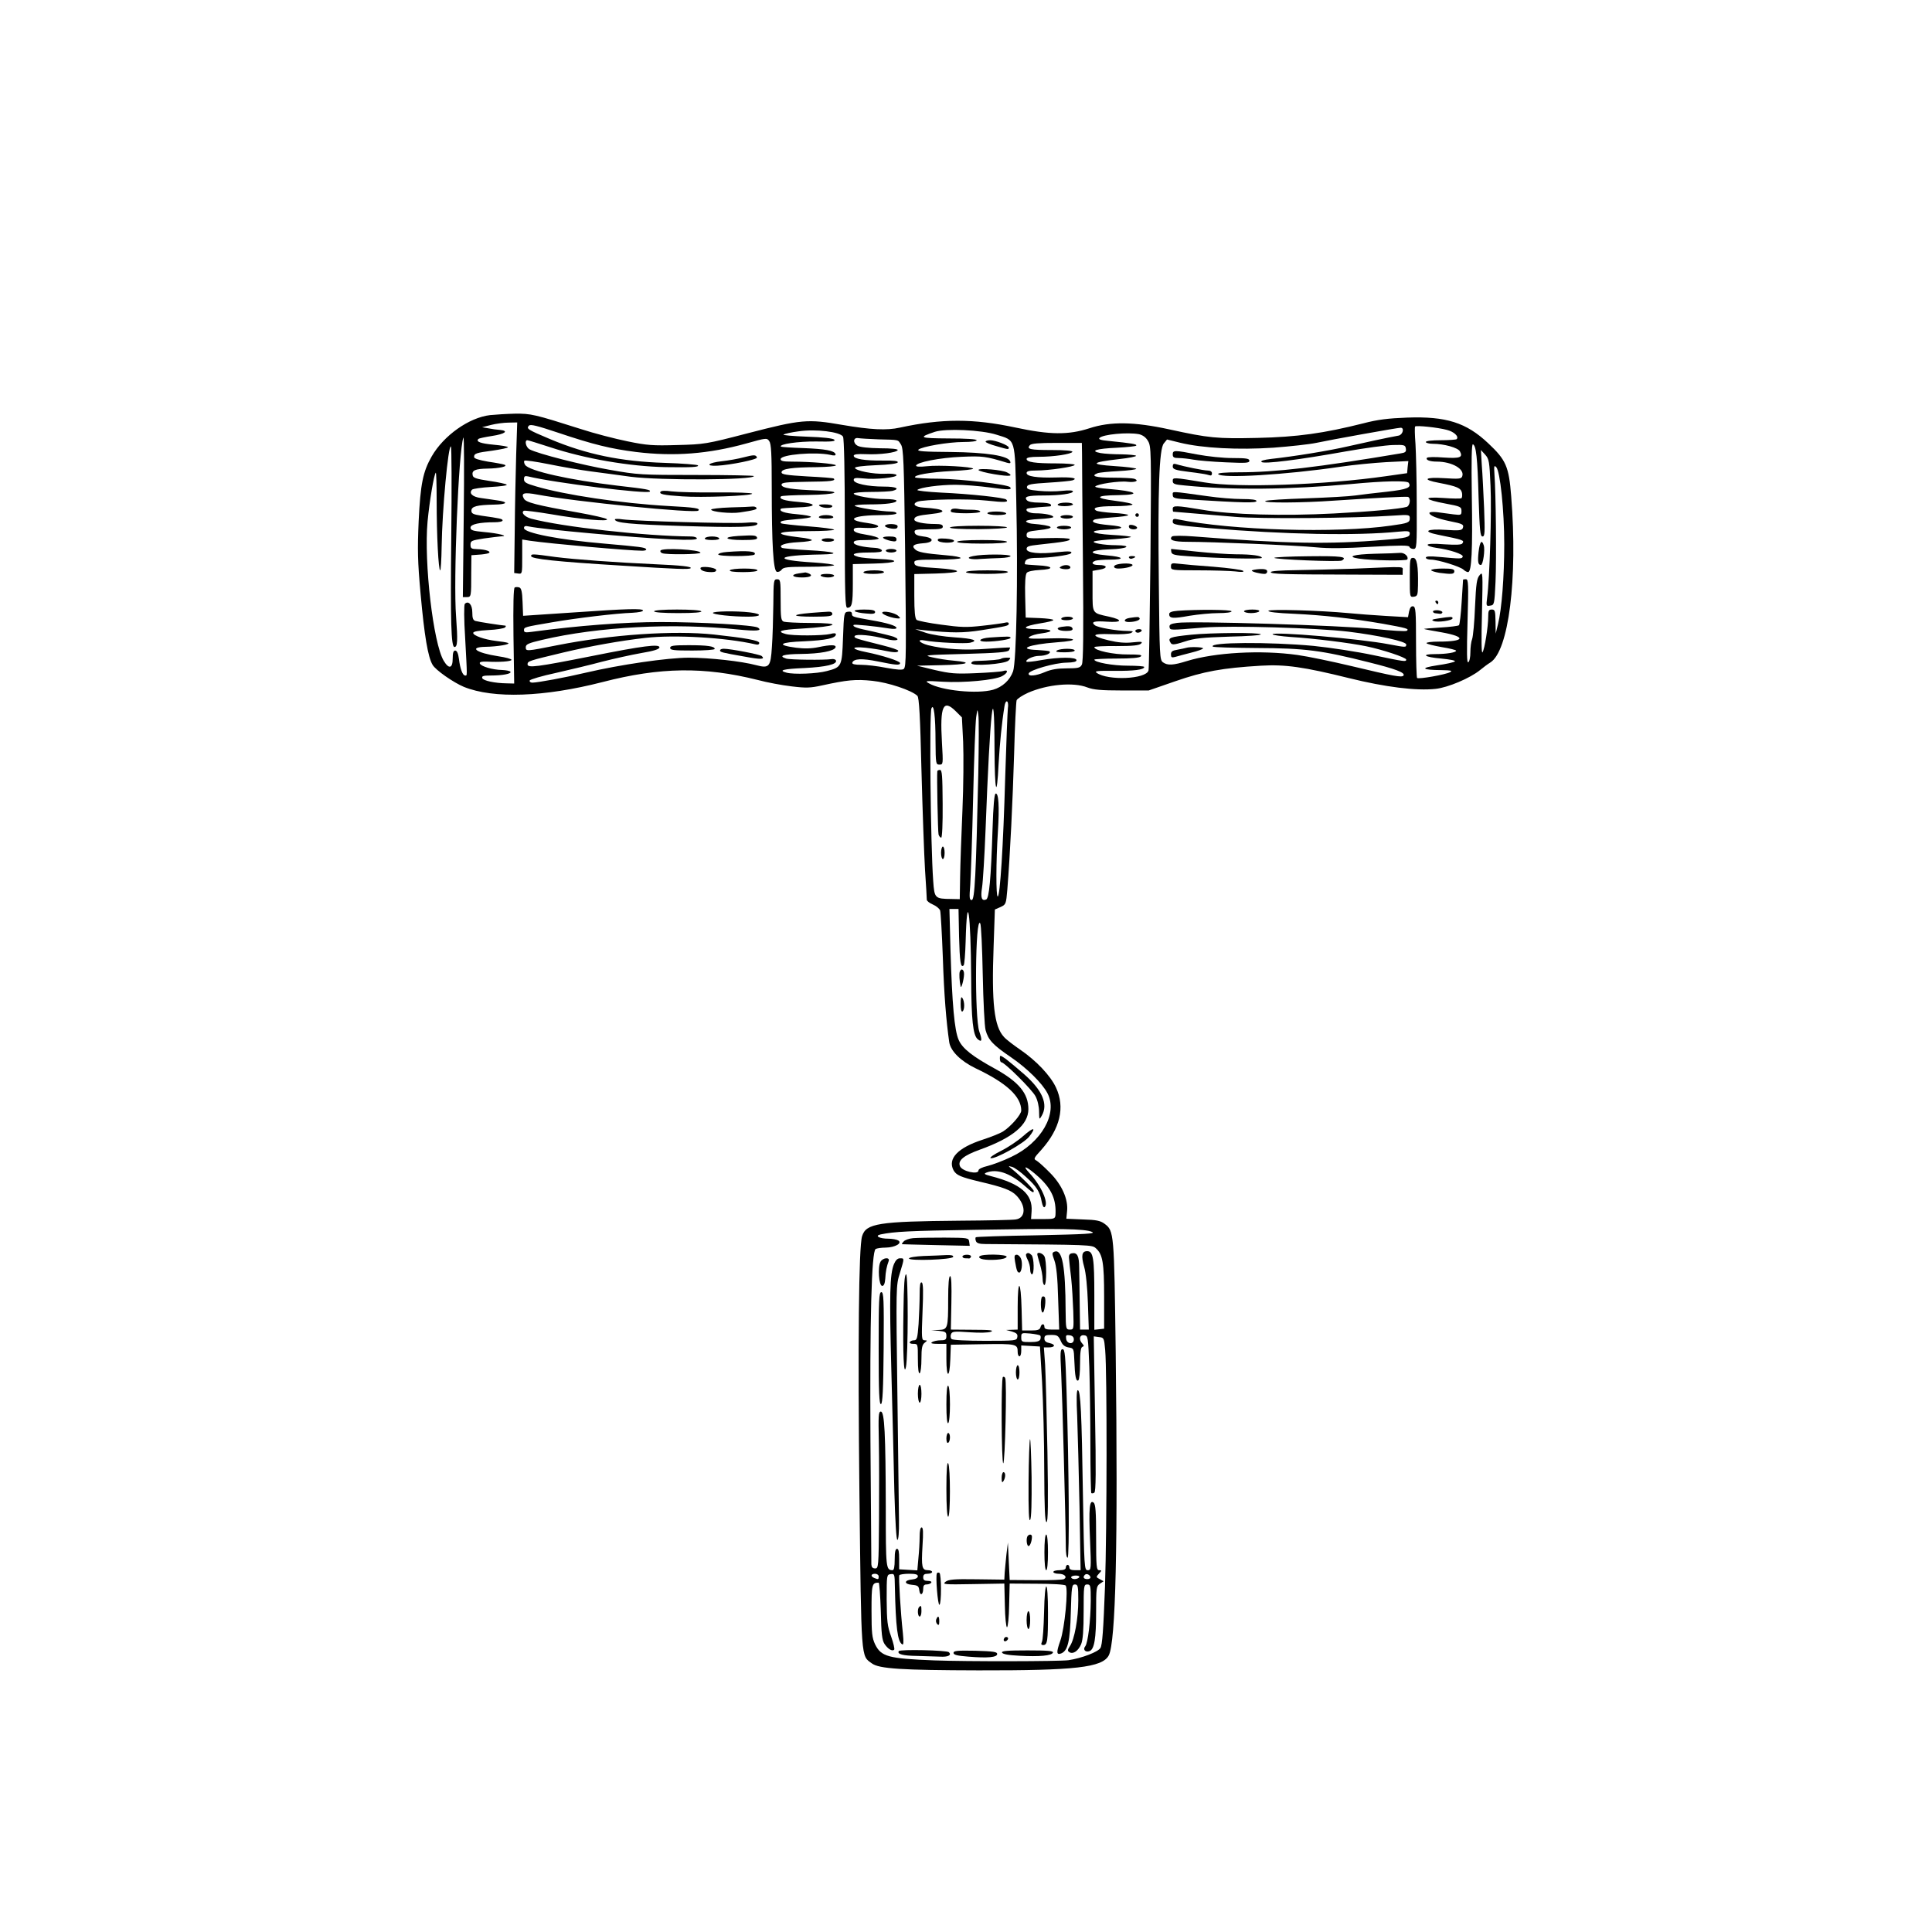 <?xml version="1.0" standalone="no"?>
<!DOCTYPE svg PUBLIC "-//W3C//DTD SVG 20010904//EN"
 "http://www.w3.org/TR/2001/REC-SVG-20010904/DTD/svg10.dtd">
<svg version="1.0" xmlns="http://www.w3.org/2000/svg"
 width="1084pt" height="1084pt" viewBox="0 0 1084 1084"
 preserveAspectRatio="xMidYMid meet">
<g transform="translate(0,1084) scale(0.1,-0.1)"
fill="#000000" stroke="none">
<path d="M2750 8511 c-119 -14 -261 -115 -328 -232 -49 -86 -63 -154 -73 -363
-7 -159 -6 -224 11 -410 21 -233 41 -352 67 -396 17 -30 118 -100 176 -124
166 -67 450 -57 777 27 324 84 571 87 871 12 52 -14 138 -30 190 -36 82 -10
106 -9 170 5 142 31 190 36 284 26 88 -9 220 -53 252 -84 10 -8 16 -119 23
-416 6 -223 15 -475 20 -560 6 -85 10 -161 10 -168 0 -7 15 -19 34 -27 19 -8
37 -23 41 -34 3 -10 10 -129 15 -263 7 -212 19 -357 36 -476 8 -50 65 -106
148 -146 173 -82 256 -158 256 -237 0 -23 -60 -91 -103 -118 -18 -11 -69 -31
-115 -46 -138 -45 -196 -106 -162 -171 16 -28 39 -38 147 -64 133 -31 177 -48
206 -78 55 -57 53 -126 -4 -134 -16 -3 -157 -6 -312 -7 -459 -4 -528 -15 -550
-87 -19 -60 -24 -607 -15 -1444 11 -947 8 -908 70 -953 40 -30 167 -38 598
-39 543 -1 695 16 731 84 39 74 52 618 39 1698 -9 676 -9 684 -63 724 -23 17
-46 22 -121 24 l-93 4 4 41 c8 67 -29 150 -96 217 -31 32 -65 62 -75 68 -18 9
-17 13 27 61 105 118 134 238 82 349 -31 67 -111 151 -200 212 -38 26 -80 58
-92 72 -55 59 -70 189 -58 510 l7 205 32 14 c30 14 31 16 38 99 16 203 30 495
38 760 4 157 11 292 14 301 4 9 33 28 64 42 107 47 254 61 333 30 34 -13 77
-17 194 -17 l150 0 150 52 c159 55 262 74 480 87 136 8 241 -7 495 -70 202
-50 377 -72 485 -60 68 7 194 60 250 106 17 14 42 33 57 42 103 65 154 469
117 932 -13 168 -29 204 -129 298 -123 116 -236 152 -455 144 -106 -4 -165
-11 -245 -32 -222 -56 -371 -77 -595 -82 -228 -5 -271 -1 -495 48 -198 43
-329 45 -448 6 -117 -38 -222 -37 -413 4 -239 51 -413 51 -649 0 -75 -17 -165
-12 -324 15 -195 34 -229 31 -531 -47 -234 -61 -244 -62 -395 -66 -137 -4
-169 -2 -280 21 -69 14 -189 45 -265 70 -255 81 -276 86 -366 85 -46 -1 -109
-5 -139 -8z m146 -228 c-3 -104 -7 -294 -8 -423 l-3 -235 23 -3 c22 -3 22 -1
22 94 l0 97 43 -7 c120 -17 556 -56 631 -56 15 0 25 4 21 9 -6 10 -32 13 -235
31 -251 21 -450 60 -450 87 0 11 7 14 28 9 81 -17 582 -62 795 -72 106 -5 147
-3 147 5 0 6 -15 11 -32 11 -259 2 -726 54 -898 100 -36 10 -58 34 -41 44 4 3
73 -6 152 -19 165 -29 329 -43 314 -28 -5 6 -77 22 -160 37 -237 42 -295 57
-306 79 -17 31 1 36 76 22 212 -40 886 -107 903 -90 13 13 -17 18 -170 26
-263 15 -578 62 -740 110 -56 16 -68 23 -68 40 0 17 5 20 23 16 146 -36 673
-101 683 -85 6 10 -15 14 -181 33 -271 32 -498 83 -519 117 -6 9 -7 20 -4 23
3 4 64 -5 135 -19 72 -15 179 -33 239 -41 60 -8 160 -21 223 -30 163 -21 691
-19 691 4 0 3 -145 6 -322 6 -311 0 -329 1 -487 29 -156 27 -403 90 -450 115
-20 11 -30 51 -12 51 5 0 62 -18 127 -39 196 -65 446 -108 649 -112 146 -2
187 0 181 10 -3 4 -88 11 -188 14 -245 8 -436 47 -641 133 -126 53 -136 59
-119 76 9 9 47 -1 164 -40 196 -66 294 -90 437 -108 213 -26 407 -11 619 48
111 31 115 32 128 13 11 -15 14 -70 14 -259 0 -323 9 -466 28 -474 8 -3 20 2
27 11 10 15 33 17 154 17 77 0 141 4 141 9 0 4 -51 11 -113 15 -239 14 -214
41 41 45 120 2 73 17 -74 24 -74 4 -140 10 -146 13 -23 14 15 28 91 32 45 2
79 8 76 12 -3 4 -31 11 -62 14 -164 19 -144 36 43 36 79 0 144 4 144 8 0 4
-66 13 -146 19 -80 6 -148 14 -151 17 -12 12 5 16 86 23 44 3 81 9 81 13 0 5
-36 11 -80 15 -71 6 -101 17 -88 31 3 2 44 5 91 7 114 3 116 22 5 31 -77 6
-110 17 -96 31 3 4 72 7 152 8 165 2 204 20 53 25 -141 5 -202 14 -202 32 0
13 23 15 143 17 133 1 163 5 150 18 -2 3 -69 8 -149 12 -118 7 -144 11 -144
23 0 20 59 28 198 29 59 1 107 5 107 10 0 9 -142 21 -247 21 -48 0 -63 3 -63
14 0 26 194 42 278 24 24 -6 32 -4 30 4 -7 20 -57 29 -182 34 -66 2 -121 6
-124 8 -14 14 97 30 197 29 88 -2 111 1 102 10 -8 8 -63 14 -154 17 -78 3
-137 8 -131 12 7 4 45 13 85 18 97 14 234 -3 249 -30 6 -12 10 -202 10 -489 0
-403 2 -471 14 -471 26 0 31 22 31 135 l0 110 118 3 c138 3 156 21 27 26 -47
2 -97 7 -112 11 -52 14 -28 25 53 25 59 0 80 3 77 12 -3 7 -19 13 -36 14 -73
4 -122 16 -122 30 0 11 16 14 70 14 39 0 70 4 70 9 0 5 -31 15 -70 21 -50 8
-70 16 -70 27 0 12 13 14 67 11 90 -4 95 16 7 28 -128 17 -78 44 84 44 48 0
82 4 82 10 0 6 -15 10 -32 10 -50 0 -192 22 -202 32 -6 4 31 8 81 8 99 0 153
8 153 21 0 5 -28 9 -63 9 -73 0 -177 19 -177 31 0 5 44 9 98 9 53 0 107 3 120
6 44 12 21 24 -48 24 -91 0 -170 17 -170 37 0 12 10 13 53 9 66 -8 194 5 187
19 -3 6 -32 9 -65 7 -65 -3 -165 17 -168 33 -1 6 46 12 117 15 76 3 121 9 123
16 3 8 -22 11 -84 10 -100 -1 -163 9 -163 27 0 8 20 11 67 9 80 -4 175 9 180
23 2 6 -36 10 -99 10 -65 1 -112 6 -126 14 -28 15 -25 48 3 43 11 -2 63 -5
115 -7 118 -3 107 -1 125 -29 14 -21 17 -97 23 -563 7 -616 7 -682 -7 -696 -7
-7 -39 -5 -98 6 -49 10 -112 17 -141 17 -37 0 -52 4 -50 12 8 23 54 25 143 7
103 -21 125 -23 125 -9 0 11 -100 43 -189 61 -87 17 -91 33 -5 25 38 -4 87
-12 109 -17 51 -11 75 -11 75 0 0 5 -39 18 -87 30 -156 39 -164 42 -157 53 8
12 97 4 176 -17 56 -15 88 -5 41 13 -15 5 -68 18 -116 29 -88 18 -116 27 -107
37 5 4 118 -7 198 -20 25 -4 42 -3 42 3 0 12 -52 28 -140 43 -107 19 -110 20
-110 36 0 10 -7 14 -22 12 -22 -3 -23 -7 -28 -145 -6 -163 -7 -166 -91 -188
-55 -15 -185 -20 -226 -9 -49 13 -18 21 101 26 120 6 186 21 176 43 -3 6 -14
9 -25 7 -38 -6 -233 -4 -254 3 -47 15 -15 25 82 26 108 1 188 16 195 37 5 15
-25 16 -97 1 -38 -8 -78 -9 -125 -3 -113 15 -93 31 46 36 122 6 178 17 178 39
0 7 -10 8 -32 2 -41 -10 -214 -11 -250 0 -54 15 -27 24 86 30 211 13 241 32
48 32 -70 0 -135 4 -144 7 -16 6 -18 22 -18 123 0 108 -1 115 -20 115 -19 0
-20 -7 -21 -142 -1 -79 -4 -185 -8 -237 -7 -113 -15 -122 -88 -103 -81 22
-262 42 -378 42 -119 0 -386 -39 -578 -84 -109 -26 -270 -56 -300 -56 -10 0
-17 5 -15 12 2 6 69 26 149 43 79 18 196 46 259 63 63 16 161 38 218 48 72 12
102 22 102 32 0 20 -91 9 -380 -49 -307 -61 -360 -68 -360 -46 0 18 8 20 200
66 152 36 319 66 460 82 166 19 452 2 618 -36 14 -4 22 -1 22 8 0 14 -81 28
-255 47 -223 24 -576 0 -878 -60 -176 -35 -177 -35 -177 -11 0 16 15 23 92 41
315 74 735 96 1101 58 102 -10 137 -7 109 11 -24 14 -314 31 -543 31 -205 0
-466 -20 -726 -55 -35 -5 -43 -3 -43 9 0 18 2 18 160 45 133 23 357 50 448 53
35 2 61 7 60 13 -4 12 -87 10 -388 -11 -124 -8 -238 -16 -255 -17 l-30 -2 -3
77 c-2 58 -7 78 -18 82 -9 3 -20 3 -26 0 -7 -4 -9 -98 -7 -273 l4 -266 -40 1
c-71 1 -133 15 -139 29 -4 12 5 15 48 15 67 0 117 10 110 21 -3 5 -24 9 -47
10 -53 1 -119 20 -125 37 -2 8 9 11 40 10 70 -4 138 1 138 10 0 5 -33 14 -74
20 -124 19 -169 51 -73 53 68 1 146 14 127 22 -8 3 -38 8 -67 11 -66 8 -128
30 -128 45 0 8 29 13 84 16 46 2 89 9 95 15 5 5 6 10 0 10 -19 1 -150 21 -166
26 -14 4 -18 16 -18 49 0 43 -22 67 -42 47 -5 -5 -5 -87 2 -193 12 -223 12
-209 0 -209 -14 0 -28 36 -35 93 -4 31 -11 47 -21 47 -10 0 -14 -13 -14 -45 0
-55 -21 -61 -50 -13 -59 97 -112 553 -91 782 11 115 36 264 46 274 3 3 5 -69
5 -159 0 -191 10 -389 20 -389 3 0 7 60 8 133 3 207 37 572 52 562 4 -3 5
-231 2 -507 -5 -479 -1 -618 18 -618 17 0 19 35 9 171 -16 202 14 933 41 1004
4 11 5 -186 2 -437 l-5 -458 21 0 c26 0 26 1 26 135 l1 100 40 3 c22 1 47 5
55 8 22 9 -15 22 -62 23 -33 1 -38 4 -38 25 0 22 6 24 75 35 42 6 86 11 98 12
45 1 -16 17 -96 24 -64 6 -77 10 -77 25 0 19 51 30 136 30 24 0 44 4 44 10 0
9 -13 12 -120 27 -46 7 -55 12 -55 28 0 24 31 32 128 34 74 1 83 15 15 24 -24
4 -64 9 -90 13 -47 6 -69 27 -49 47 5 5 53 12 106 15 53 3 93 8 88 13 -4 4
-48 14 -98 21 -73 11 -91 17 -93 32 -6 27 15 36 83 37 68 1 119 13 95 22 -8 3
-50 11 -92 17 -51 9 -78 17 -78 26 0 20 12 24 105 36 47 7 85 15 85 19 0 4
-36 10 -80 14 -74 7 -101 17 -86 32 3 4 38 11 76 17 74 11 97 29 45 34 -16 1
-46 5 -65 9 l-35 6 50 13 c28 7 72 13 99 13 l48 1 -6 -187z m5222 145 c40 -10
69 -37 55 -52 -3 -3 -44 -6 -90 -6 -49 0 -83 -4 -83 -10 0 -5 18 -10 39 -10
63 0 141 -22 152 -42 19 -35 1 -41 -92 -35 -48 4 -90 3 -93 -2 -8 -12 18 -21
55 -21 86 0 159 -42 143 -83 -5 -14 -19 -15 -100 -10 -110 7 -128 -8 -31 -26
103 -20 124 -29 130 -57 2 -13 1 -27 -4 -30 -5 -2 -50 -2 -101 2 -118 8 -110
-9 15 -32 81 -15 87 -18 87 -41 0 -23 -2 -24 -45 -19 -25 3 -65 9 -90 12 -25
3 -45 1 -45 -4 0 -14 41 -31 113 -46 76 -15 82 -19 74 -40 -5 -12 -22 -14 -95
-9 -107 7 -134 -9 -45 -27 147 -30 150 -31 138 -49 -4 -8 -37 -9 -101 -5 -61
5 -94 3 -94 -3 0 -6 22 -13 49 -17 76 -10 153 -36 148 -49 -4 -13 -11 -13
-129 -2 -55 5 -78 4 -78 -4 0 -6 13 -11 29 -11 38 0 162 -38 182 -56 8 -8 20
-14 26 -14 20 0 26 123 21 426 -3 203 -1 293 6 291 18 -6 26 -74 32 -299 6
-184 9 -218 22 -218 13 0 14 21 9 158 -4 86 -9 195 -13 242 l-5 85 24 -26 c22
-25 24 -37 30 -175 7 -141 -5 -523 -19 -627 -6 -47 -5 -49 17 -45 23 3 24 6
30 133 6 129 2 500 -6 604 -3 47 -2 52 10 40 22 -22 45 -244 45 -433 0 -182
-14 -363 -35 -448 l-13 -53 -1 68 c-1 60 -3 67 -21 67 -17 0 -20 -7 -20 -41 0
-55 -20 -181 -32 -199 -6 -10 -7 70 -3 220 5 230 5 235 -13 213 -16 -18 -20
-46 -26 -177 -3 -85 -11 -167 -16 -181 -6 -15 -10 -48 -10 -75 0 -27 -5 -52
-12 -56 -8 -5 -9 51 -4 229 6 210 5 237 -9 237 -8 0 -15 -1 -16 -2 0 -2 -4
-58 -8 -126 -4 -67 -11 -126 -15 -130 -4 -4 -51 -10 -104 -13 -53 -3 -95 -7
-92 -8 3 -2 47 -10 99 -19 140 -25 131 -52 -17 -52 -40 0 -71 -4 -68 -9 3 -5
42 -14 86 -22 44 -7 80 -16 80 -20 0 -10 -55 -19 -116 -19 -85 0 -63 -17 32
-25 50 -5 82 -11 77 -16 -5 -5 -49 -15 -99 -22 -99 -15 -88 -26 26 -27 51 -1
61 -3 47 -11 -24 -14 -178 -41 -186 -33 -3 3 -6 94 -6 202 0 173 -2 197 -16
200 -11 2 -18 -7 -23 -29 l-6 -32 -123 7 c-67 4 -162 11 -212 16 -160 15 -442
23 -448 13 -4 -7 50 -13 146 -17 165 -8 316 -25 497 -56 133 -24 147 -28 134
-39 -5 -5 -85 0 -179 10 -186 20 -1033 46 -1111 34 -35 -5 -44 -10 -42 -23 4
-19 -2 -19 193 -3 156 12 629 -2 809 -23 171 -21 326 -55 326 -72 0 -17 -1
-17 -97 1 -160 31 -653 73 -653 56 0 -4 46 -11 103 -15 128 -8 330 -33 422
-52 92 -19 225 -63 225 -75 0 -13 -8 -12 -184 25 -89 19 -239 42 -336 52 -248
23 -590 21 -565 -4 3 -4 115 -7 248 -8 270 -1 362 -13 627 -80 149 -37 205
-58 195 -74 -8 -13 -55 -4 -285 51 -113 27 -252 56 -310 64 -205 29 -465 14
-620 -34 -77 -24 -109 -26 -135 -7 -18 13 -19 37 -23 444 -6 530 2 753 28 784
l18 22 73 -18 c127 -31 328 -41 523 -28 94 7 203 19 241 27 78 17 456 85 474
85 22 0 12 -39 -11 -44 -67 -12 -186 -38 -283 -60 -107 -25 -305 -57 -433 -71
-43 -5 -60 -11 -54 -17 13 -13 210 12 472 59 107 19 227 35 265 36 65 2 70 0
73 -20 3 -18 -3 -23 -30 -27 -464 -78 -702 -106 -906 -106 -80 0 -121 -4 -117
-10 16 -26 381 -4 685 41 74 11 190 22 258 26 l124 6 -4 -34 -3 -34 -120 -17
c-342 -49 -831 -66 -1015 -35 -178 29 -180 30 -180 8 0 -16 10 -20 68 -25 269
-27 587 -23 932 8 187 18 316 20 324 7 17 -27 -8 -37 -122 -50 -64 -7 -144
-16 -177 -21 -33 -5 -157 -12 -275 -16 -118 -4 -222 -10 -230 -15 -21 -12 205
-11 385 2 226 15 404 24 415 21 17 -6 11 -50 -7 -56 -37 -11 -196 -26 -408
-37 -282 -15 -580 -7 -740 21 -144 24 -165 25 -165 5 0 -8 1 -15 3 -16 1 0 49
-4 107 -9 58 -5 166 -14 240 -20 133 -12 674 -8 888 7 89 6 92 5 92 -15 0 -24
-10 -28 -105 -41 -303 -44 -896 -27 -1197 35 -23 5 -28 2 -28 -13 0 -17 17
-20 203 -36 427 -36 826 -44 1065 -20 52 5 62 3 62 -10 0 -21 -17 -26 -143
-36 -307 -26 -547 -22 -1067 19 -63 5 -119 5 -124 0 -20 -20 9 -30 87 -30 139
0 616 -20 722 -31 71 -7 161 -6 309 3 163 9 211 9 214 0 2 -7 12 -12 23 -12
18 0 19 10 18 248 0 136 -4 289 -7 340 -4 52 -5 96 -2 99 7 7 125 -5 178 -19z
m-2527 -27 c109 -34 103 -15 111 -370 10 -432 1 -903 -18 -958 -18 -50 -60
-88 -112 -103 -90 -25 -289 -5 -360 36 -25 14 -20 15 78 9 119 -7 290 9 332
31 34 18 38 40 6 29 -13 -4 -82 -9 -154 -12 -114 -5 -143 -2 -230 18 l-99 24
138 3 c146 3 181 15 70 25 -38 3 -93 12 -123 19 -52 12 -41 13 184 19 183 5
240 10 247 20 4 7 7 14 6 16 -2 1 -59 -2 -127 -7 -126 -10 -240 -3 -333 20
-52 14 -66 36 -16 26 56 -11 225 -19 253 -12 49 12 18 23 -88 30 -61 4 -130
15 -163 26 l-58 20 50 -6 c156 -16 218 -16 321 0 146 23 154 25 154 37 0 7 -9
9 -22 5 -13 -3 -69 -11 -126 -17 -88 -10 -122 -9 -230 6 -70 9 -133 22 -139
27 -9 7 -13 47 -13 134 l0 123 120 3 c71 2 120 7 120 13 0 6 -46 13 -106 17
-119 7 -134 11 -134 33 0 13 20 15 130 15 72 0 130 4 130 9 0 5 -35 12 -77 15
-128 11 -163 18 -179 34 -21 20 -7 30 46 34 63 4 63 31 0 38 -32 4 -46 10 -48
23 -3 15 6 17 77 17 65 0 81 3 81 15 0 11 -11 15 -42 15 -66 0 -118 11 -118
25 0 17 19 23 95 31 100 10 77 29 -44 36 -47 3 -65 20 -34 33 34 13 287 18
392 6 99 -11 123 -9 107 6 -10 11 -205 32 -364 39 -79 4 -139 11 -135 15 15
14 126 29 213 29 48 0 135 -7 195 -15 101 -14 127 -14 112 2 -15 15 -271 45
-394 47 -72 0 -134 4 -138 7 -13 13 85 30 203 36 67 3 122 9 122 13 0 11 -193
22 -260 14 -38 -4 -60 -3 -60 3 0 19 134 45 255 50 117 5 136 3 254 -33 18 -5
23 -4 19 7 -10 32 -134 51 -335 53 -148 1 -189 4 -180 13 18 17 168 43 253 43
43 0 74 4 74 10 0 6 -59 10 -157 10 -165 1 -174 5 -78 37 61 20 262 11 346
-16z m799 3 c21 -5 39 -17 51 -38 18 -30 19 -54 14 -651 -4 -341 -8 -628 -11
-637 -14 -49 -228 -58 -291 -13 -14 10 4 12 98 11 110 -1 169 6 169 22 0 4
-42 7 -92 7 -85 0 -188 19 -188 34 0 3 56 6 125 6 82 0 128 4 136 12 9 9 -7
11 -72 11 -80 -1 -189 22 -189 41 0 4 56 7 124 6 92 0 128 4 138 14 11 11 3
12 -47 7 -42 -5 -83 -1 -134 11 -105 26 -100 39 13 35 55 -2 102 1 113 7 15 9
11 10 -22 11 -58 0 -167 19 -182 32 -24 19 -4 25 67 20 86 -6 93 10 13 28 -97
21 -93 15 -93 144 l0 113 40 7 c48 8 44 26 -6 26 -35 0 -46 13 -18 24 9 3 45
6 80 6 90 0 80 16 -17 24 -113 10 -101 30 19 34 100 3 128 22 35 23 -71 0
-144 14 -123 22 8 3 59 9 113 12 54 4 96 10 92 13 -3 3 -51 8 -108 11 -119 7
-136 25 -27 29 103 4 108 18 11 26 -76 7 -103 17 -82 30 5 4 50 9 100 13 50 3
91 9 91 13 0 4 -38 10 -84 12 -46 3 -89 9 -95 13 -27 16 7 25 99 25 54 0 101
4 104 9 3 5 -40 14 -96 21 -121 15 -113 31 17 32 135 2 102 22 -57 35 -43 3
-75 9 -73 13 8 14 135 33 181 27 44 -5 68 6 38 17 -9 3 -63 6 -120 6 -97 0
-127 9 -86 25 9 4 63 9 119 12 56 3 100 9 98 13 -3 4 -57 11 -122 15 -140 9
-133 21 24 39 57 6 101 15 97 19 -4 4 -41 7 -83 8 -42 0 -94 3 -116 7 -64 12
-24 25 92 30 57 3 106 8 108 12 5 8 -23 13 -153 26 -46 4 -61 9 -53 17 20 20
157 33 221 21z m-319 -109 c0 -33 2 -308 5 -612 4 -392 2 -558 -6 -572 -9 -18
-20 -21 -85 -21 -51 0 -87 -6 -120 -20 -53 -23 -99 -27 -93 -8 7 19 146 59
211 60 41 1 57 5 57 14 0 18 -98 18 -200 0 -41 -8 -77 -11 -80 -9 -11 10 36
33 69 33 37 0 70 14 60 25 -3 3 -34 6 -68 8 -117 4 -50 31 107 43 142 10 114
27 -39 22 -108 -3 -127 -2 -113 9 10 7 39 16 66 19 77 10 66 24 -18 24 -97 0
-89 16 15 33 39 6 71 14 71 18 0 5 -35 9 -77 11 l-78 3 -3 119 c-2 76 1 123 9
132 6 8 36 14 72 16 86 4 78 22 -10 26 -40 2 -73 5 -73 7 0 27 16 35 74 35 62
0 174 15 184 25 13 12 -9 14 -74 7 -101 -12 -174 -5 -174 18 0 14 12 18 68 24
140 15 177 21 174 31 -1 5 -50 8 -122 6 -114 -3 -120 -2 -120 17 0 17 9 21 65
27 105 11 91 26 -38 37 -15 2 -29 8 -30 13 -1 6 31 11 76 13 42 2 77 7 77 11
0 11 -50 21 -101 21 -33 0 -59 14 -47 25 2 3 31 6 64 9 32 2 63 5 67 5 5 1 5
6 2 11 -3 6 -32 10 -64 10 -38 0 -63 5 -70 14 -17 20 6 26 93 26 93 0 166 10
166 23 0 6 -23 7 -61 3 -33 -4 -92 -4 -130 0 -57 5 -69 10 -67 23 3 13 24 17
122 23 65 4 126 10 134 13 33 12 -3 19 -92 16 -109 -3 -166 6 -166 25 0 10 14
14 53 14 71 0 217 21 217 32 0 4 -47 8 -104 8 -118 0 -166 7 -166 25 0 8 22
12 68 12 84 0 184 15 189 28 2 6 -41 10 -116 10 -122 0 -142 5 -123 27 8 10
49 13 151 13 l141 0 1 -60z m-416 -1428 c-2 -18 -9 -192 -15 -387 -11 -392
-29 -670 -42 -670 -10 0 -10 193 1 364 9 142 4 219 -13 213 -7 -2 -13 -69 -17
-198 -9 -283 -19 -389 -36 -396 -25 -10 -32 10 -23 67 5 30 14 179 20 330 25
666 49 880 50 450 1 -247 13 -291 23 -85 6 108 18 231 33 323 3 18 9 30 15 26
5 -3 7 -20 4 -37z m-406 -189 c1 -124 2 -128 22 -128 21 0 21 2 14 124 -12
206 7 246 79 174 l33 -33 7 -137 c3 -76 2 -249 -4 -385 -6 -137 -12 -304 -13
-373 l-2 -125 -45 1 c-95 1 -97 3 -104 101 -15 208 -22 937 -10 968 13 33 23
-43 23 -187z m240 -178 c-13 -574 -20 -710 -37 -710 -13 0 -14 13 -8 86 3 48
11 267 16 488 5 220 13 424 17 451 7 49 7 50 12 15 4 -19 3 -168 0 -330z
m-108 -914 c4 -145 9 -179 26 -162 4 4 9 64 11 134 8 301 29 162 31 -205 1
-235 10 -322 37 -344 23 -19 26 -6 9 42 -28 77 -23 658 5 608 5 -8 11 -137 14
-288 3 -150 10 -290 16 -311 15 -55 41 -83 141 -151 91 -62 177 -147 206 -203
60 -113 -34 -278 -203 -357 -45 -22 -105 -44 -133 -51 -30 -7 -51 -17 -51 -25
0 -26 -93 -5 -104 24 -13 32 21 60 113 93 183 66 271 139 271 227 0 88 -54
153 -188 227 -126 69 -182 113 -203 161 -24 53 -37 203 -46 503 l-6 232 25 0
26 0 3 -154z m375 -1349 c61 -55 79 -84 89 -141 5 -23 11 -34 17 -28 23 23
-21 121 -86 190 -49 53 -12 36 53 -23 73 -68 98 -127 93 -212 -2 -21 -7 -23
-70 -23 l-67 0 3 43 c7 96 -60 155 -228 198 -37 10 -42 13 -25 20 57 22 130
-2 208 -69 50 -44 57 -48 57 -34 0 9 -76 86 -120 121 -25 20 -25 20 -2 14 13
-3 48 -28 78 -56z m371 -309 c23 -10 -32 -13 -310 -19 -185 -3 -340 -8 -342
-11 -3 -3 -3 -13 1 -22 4 -11 19 -16 53 -16 591 -4 598 -4 620 -24 38 -34 46
-81 46 -271 l0 -180 -27 -3 -28 -3 0 195 c0 206 -6 246 -40 246 -30 0 -35 -24
-17 -88 10 -34 18 -116 21 -204 l5 -148 -24 0 -25 0 -2 143 c-1 78 -2 170 -3
204 0 66 -11 87 -41 81 -13 -2 -18 -11 -16 -28 1 -14 6 -63 12 -110 5 -47 10
-131 12 -188 3 -100 3 -102 -19 -102 -22 0 -23 3 -24 103 -1 254 -19 351 -63
334 -14 -6 -14 -10 0 -49 11 -30 18 -95 21 -215 l6 -173 -42 0 c-30 0 -41 4
-41 15 0 21 -17 19 -22 -2 -4 -14 -16 -18 -54 -18 l-49 0 -3 120 c-4 166 -22
176 -22 12 l0 -127 -32 -1 -33 -1 33 -9 c26 -8 33 -15 30 -31 -3 -20 -8 -21
-181 -21 -102 0 -182 4 -188 10 -5 5 -7 17 -3 27 6 16 17 17 103 11 58 -4 106
-3 121 3 19 8 -5 11 -100 11 l-125 1 3 150 c2 100 0 150 -7 150 -7 0 -11 -45
-11 -127 0 -168 -2 -173 -54 -175 l-41 -1 43 -4 c37 -4 42 -7 42 -29 0 -20 -5
-24 -32 -24 -18 0 -40 -5 -48 -10 -11 -7 -2 -10 33 -10 l47 0 0 -85 c0 -109
18 -112 22 -2 l3 82 179 3 c191 3 196 1 196 -45 0 -13 5 -23 10 -23 6 0 10 14
10 31 l0 30 53 -3 52 -3 12 -200 c6 -110 12 -332 12 -492 1 -215 4 -293 13
-293 8 0 10 98 5 393 -4 215 -10 436 -13 490 l-7 97 26 0 c37 0 42 16 7 24
-21 4 -30 11 -30 26 0 17 7 20 38 20 34 0 40 -4 53 -32 10 -24 22 -34 44 -38
30 -5 30 -6 33 -75 3 -85 9 -118 22 -110 6 3 10 46 10 95 0 62 4 90 13 93 10
4 10 7 0 18 -22 23 -16 51 10 47 22 -3 22 -6 29 -178 3 -96 6 -293 6 -438 0
-145 3 -266 5 -269 3 -3 11 -2 17 2 9 5 10 119 4 442 l-7 435 29 -4 c28 -3 29
-5 35 -73 11 -125 10 -995 -1 -1327 -9 -241 -15 -329 -26 -345 -14 -22 -105
-57 -179 -68 -50 -7 -574 -8 -755 -1 -256 10 -296 21 -330 90 -17 37 -20 62
-20 188 0 148 2 158 40 158 4 0 9 -71 12 -158 3 -131 7 -164 21 -186 19 -28
43 -43 54 -32 4 3 -4 37 -17 74 -21 58 -24 85 -25 207 0 138 0 140 23 143 21
3 22 0 23 -70 5 -230 15 -308 41 -324 8 -5 9 12 4 62 -13 118 -25 318 -20 326
3 4 27 8 55 8 36 0 49 -4 49 -14 0 -9 -12 -16 -32 -18 -46 -4 -47 -26 -1 -30
33 -3 38 -7 41 -31 4 -33 22 -26 22 9 0 17 5 24 19 24 11 0 23 5 26 10 4 6 -5
10 -19 10 -19 0 -26 5 -26 20 0 15 7 20 25 20 14 0 25 5 25 10 0 6 -11 10 -24
10 -33 0 -37 18 -30 136 5 76 4 104 -5 104 -7 0 -11 -20 -11 -52 0 -29 -3 -84
-7 -121 l-6 -68 -51 3 -51 3 0 58 c0 40 -3 57 -12 57 -9 0 -13 -18 -13 -60 0
-41 -4 -60 -12 -60 -37 1 -38 9 -38 350 -1 417 -7 540 -28 540 -13 0 -14 -24
-11 -167 2 -93 2 -291 1 -440 -2 -266 -3 -273 -22 -273 -14 0 -20 7 -21 23 0
12 -2 321 -5 687 -4 687 6 1068 29 1082 6 4 32 8 57 8 53 1 94 25 70 40 -8 5
-33 10 -55 10 -51 0 -80 16 -44 24 79 16 154 20 539 26 472 8 605 6 647 -12z
m-291 -581 c4 -3 4 -13 1 -22 -5 -11 -21 -15 -57 -15 -47 0 -50 1 -50 26 0 26
1 26 50 22 28 -3 53 -8 56 -11z m189 -22 c0 -30 -39 -27 -43 3 -3 20 0 23 20
20 15 -2 23 -10 23 -23z m-1095 -1330 c0 -17 -2 -18 -24 -9 -23 9 -20 24 4 24
11 0 20 -7 20 -15z"/>
<path d="M4172 8274 c-29 -8 -85 -18 -123 -22 -75 -8 -96 -28 -26 -25 77 4
228 35 224 46 -5 16 -17 16 -75 1z"/>
<path d="M3706 8081 c-9 -13 15 -19 122 -26 106 -8 392 3 392 15 0 5 -89 8
-197 7 -109 -1 -223 2 -255 6 -35 5 -58 4 -62 -2z"/>
<path d="M4600 8000 c20 -13 70 -13 70 0 0 6 -19 10 -42 10 -32 0 -39 -3 -28
-10z"/>
<path d="M4098 7993 c-60 -2 -108 -8 -108 -12 0 -13 112 -24 162 -16 81 12 98
17 92 26 -3 5 -13 8 -22 7 -9 -1 -65 -4 -124 -5z"/>
<path d="M4595 7940 c-4 -6 12 -10 40 -10 28 0 44 4 40 10 -3 6 -21 10 -40 10
-19 0 -37 -4 -40 -10z"/>
<path d="M3450 7926 c0 -20 86 -28 375 -37 320 -10 425 -7 425 13 0 7 -22 9
-67 5 -70 -6 -614 9 -690 19 -24 4 -43 3 -43 0z"/>
<path d="M4966 7891 c-7 -10 52 -24 65 -15 5 3 7 10 4 15 -8 11 -62 12 -69 0z"/>
<path d="M4143 7833 c-94 -6 -76 -23 23 -23 64 0 85 3 82 13 -5 14 -18 15
-105 10z"/>
<path d="M3955 7820 c-4 -6 12 -10 40 -10 28 0 44 4 40 10 -3 6 -21 10 -40 10
-19 0 -37 -4 -40 -10z"/>
<path d="M4956 7821 c5 -5 24 -12 42 -16 25 -5 32 -3 32 9 0 12 -10 16 -42 16
-25 0 -38 -4 -32 -9z"/>
<path d="M4610 7810 c0 -5 16 -10 35 -10 19 0 35 5 35 10 0 6 -16 10 -35 10
-19 0 -35 -4 -35 -10z"/>
<path d="M3706 7751 c-3 -5 1 -12 10 -15 24 -9 214 -7 214 3 0 17 -214 29
-224 12z"/>
<path d="M4970 7750 c0 -5 14 -10 30 -10 17 0 30 5 30 10 0 6 -13 10 -30 10
-16 0 -30 -4 -30 -10z"/>
<path d="M4078 7743 c-27 -2 -48 -8 -48 -14 0 -12 197 -12 204 0 12 18 -39 23
-156 14z"/>
<path d="M2980 7720 c0 -16 138 -31 515 -54 300 -19 372 -22 380 -14 9 9 -56
16 -195 22 -220 10 -456 27 -565 41 -129 18 -135 18 -135 5z"/>
<path d="M3930 7652 c0 -13 25 -22 62 -22 19 0 28 4 26 13 -5 14 -88 23 -88 9z"/>
<path d="M4095 7640 c-4 -6 23 -10 74 -10 47 0 81 4 81 10 0 6 -31 10 -74 10
-41 0 -78 -4 -81 -10z"/>
<path d="M4845 7630 c-4 -6 17 -10 54 -10 34 0 61 4 61 10 0 6 -24 10 -54 10
-30 0 -58 -4 -61 -10z"/>
<path d="M4483 7623 c-51 -7 -39 -23 17 -23 49 0 66 12 34 24 -9 3 -16 5 -17
4 -1 0 -17 -3 -34 -5z"/>
<path d="M4605 7610 c3 -5 22 -10 41 -10 19 0 34 5 34 10 0 6 -18 10 -41 10
-24 0 -38 -4 -34 -10z"/>
<path d="M3670 7410 c0 -6 52 -10 136 -10 87 0 133 4 129 10 -4 6 -60 10 -136
10 -79 0 -129 -4 -129 -10z"/>
<path d="M4796 7411 c5 -5 33 -11 62 -13 39 -4 52 -2 52 8 0 10 -17 14 -62 14
-36 0 -58 -4 -52 -9z"/>
<path d="M4000 7401 c0 -9 106 -21 198 -21 76 0 82 15 10 24 -77 9 -208 7
-208 -3z"/>
<path d="M4548 7401 c-115 -10 -106 -21 15 -21 88 0 107 3 107 15 0 9 -8 14
-22 13 -13 0 -58 -4 -100 -7z"/>
<path d="M4950 7402 c0 -11 60 -32 90 -32 13 0 13 2 0 14 -19 19 -90 32 -90
18z"/>
<path d="M3760 7205 c0 -13 21 -15 125 -15 69 0 125 4 125 9 0 15 -41 21 -147
21 -85 0 -103 -3 -103 -15z"/>
<path d="M4040 7191 c0 -10 6 -12 143 -36 85 -16 112 -15 91 4 -9 9 -176 41
-213 41 -12 0 -21 -4 -21 -9z"/>
<path d="M6580 8290 c0 -16 7 -20 34 -20 18 0 55 -4 82 -9 27 -5 109 -12 182
-15 113 -5 132 -4 132 9 0 12 -17 15 -95 15 -53 0 -139 9 -197 20 -129 25
-138 25 -138 0z"/>
<path d="M6580 8223 c0 -16 13 -21 94 -31 51 -6 101 -14 110 -18 11 -4 16 -1
16 10 0 10 -9 16 -24 16 -22 0 -132 22 -178 36 -13 4 -18 0 -18 -13z"/>
<path d="M6580 8063 c0 -18 9 -21 103 -26 289 -18 367 -20 367 -8 0 7 -27 11
-82 11 -46 0 -132 7 -193 16 -210 29 -195 29 -195 7z"/>
<path d="M8296 7744 c-6 -55 -3 -74 13 -74 12 0 24 85 16 110 -11 35 -22 22
-29 -36z"/>
<path d="M6572 7743 c3 -15 19 -19 98 -24 168 -12 410 -17 410 -9 0 12 -56 20
-144 20 -44 0 -144 7 -221 15 -77 8 -141 15 -143 15 -2 0 -2 -8 0 -17z"/>
<path d="M7713 7733 c-117 -3 -161 -16 -90 -27 69 -11 267 -14 273 -5 9 16
-16 39 -40 37 -11 -1 -76 -4 -143 -5z"/>
<path d="M7150 7710 c0 -9 365 -24 379 -15 34 21 -3 26 -184 24 -107 -1 -195
-5 -195 -9z"/>
<path d="M7910 7599 c0 -109 0 -110 23 -107 20 3 22 9 23 63 2 110 -6 155 -27
155 -18 0 -19 -8 -19 -111z"/>
<path d="M6570 7661 c0 -20 4 -21 153 -21 83 0 177 -3 207 -6 37 -5 52 -3 45
3 -5 6 -80 16 -165 23 -85 6 -174 14 -197 17 -39 5 -43 3 -43 -16z"/>
<path d="M7590 7649 c-96 -3 -239 -7 -317 -8 -88 -1 -143 -5 -143 -11 0 -11
66 -13 462 -14 l278 -1 0 23 c0 25 29 24 -280 11z"/>
<path d="M7024 7639 c-4 -6 45 -19 72 -19 8 0 14 6 14 14 0 10 -12 14 -41 13
-22 -1 -43 -5 -45 -8z"/>
<path d="M8030 7641 c0 -4 21 -11 46 -15 69 -9 84 -8 84 9 0 12 -14 15 -65 15
-36 0 -65 -4 -65 -9z"/>
<path d="M8055 7460 c3 -5 8 -10 11 -10 2 0 4 5 4 10 0 6 -5 10 -11 10 -5 0
-7 -4 -4 -10z"/>
<path d="M6608 7413 c-34 -3 -48 -8 -48 -19 0 -24 21 -26 114 -9 49 8 122 15
162 15 43 0 74 4 74 10 0 10 -193 11 -302 3z"/>
<path d="M6980 7410 c0 -5 18 -10 39 -10 22 0 43 5 46 10 4 6 -12 10 -39 10
-25 0 -46 -4 -46 -10z"/>
<path d="M8040 7409 c0 -5 7 -10 15 -10 8 -1 20 -2 25 -3 6 -1 11 3 13 8 1 5
-10 10 -25 12 -16 1 -28 -2 -28 -7z"/>
<path d="M8070 7370 c-34 -5 -41 -8 -27 -14 21 -10 107 2 107 15 0 10 -10 10
-80 -1z"/>
<path d="M6685 7279 c-125 -13 -135 -17 -116 -47 7 -11 21 -10 77 8 57 19 100
23 251 28 101 2 180 8 177 13 -6 11 -279 9 -389 -2z"/>
<path d="M6655 7205 c-5 -2 -27 -6 -47 -10 -30 -5 -38 -10 -38 -27 0 -16 4
-19 23 -14 12 4 52 14 90 24 37 9 67 20 67 24 0 8 -74 10 -95 3z"/>
<path d="M5530 8362 c0 -5 27 -16 60 -25 69 -20 70 -20 70 -8 0 12 -74 41
-105 41 -14 0 -25 -4 -25 -8z"/>
<path d="M5490 8203 c0 -5 41 -16 90 -24 87 -14 111 -11 71 10 -27 15 -161 26
-161 14z"/>
<path d="M5342 7984 c-6 -3 -10 -10 -6 -15 7 -12 164 -12 164 1 0 6 -24 10
-52 10 -29 0 -62 2 -73 5 -11 2 -26 2 -33 -1z"/>
<path d="M5540 7960 c0 -5 25 -10 56 -10 34 0 53 4 49 10 -3 6 -28 10 -56 10
-27 0 -49 -4 -49 -10z"/>
<path d="M5330 7880 c0 -6 63 -9 160 -9 88 1 160 5 160 10 0 5 -72 9 -160 9
-96 0 -160 -4 -160 -10z"/>
<path d="M5262 7808 c5 -15 87 -18 91 -3 1 6 -20 11 -47 13 -36 2 -47 0 -44
-10z"/>
<path d="M5370 7800 c0 -6 53 -10 140 -10 87 0 140 4 140 10 0 6 -53 10 -140
10 -87 0 -140 -4 -140 -10z"/>
<path d="M5460 7720 c-50 -10 -17 -22 45 -16 28 2 76 4 108 5 31 1 57 6 57 11
0 11 -154 12 -210 0z"/>
<path d="M5420 7630 c0 -6 45 -10 114 -10 66 0 117 4 121 10 4 6 -37 10 -114
10 -74 0 -121 -4 -121 -10z"/>
<path d="M5553 7263 c-57 -4 -74 -23 -20 -23 57 0 137 13 137 21 0 9 -12 9
-117 2z"/>
<path d="M5617 7144 c-5 -5 -54 -10 -149 -13 -10 -1 -18 -6 -18 -12 0 -19 189
-5 209 15 14 15 13 16 -10 16 -14 0 -28 -3 -32 -6z"/>
<path d="M6370 7950 c0 -5 5 -10 10 -10 6 0 10 5 10 10 0 6 -4 10 -10 10 -5 0
-10 -4 -10 -10z"/>
<path d="M6336 7893 c-3 -3 -3 -10 0 -14 7 -12 44 -12 44 0 0 10 -36 21 -44
14z"/>
<path d="M6335 7710 c3 -5 12 -7 20 -3 21 7 19 13 -6 13 -11 0 -18 -4 -14 -10z"/>
<path d="M6268 7673 c-26 -7 -22 -23 6 -23 40 0 86 12 80 21 -5 9 -55 10 -86
2z"/>
<path d="M6338 7373 c-33 -5 -37 -23 -5 -23 35 0 67 11 61 21 -5 9 -8 9 -56 2z"/>
<path d="M6370 7300 c0 -5 6 -10 14 -10 8 0 18 5 21 10 3 6 -3 10 -14 10 -12
0 -21 -4 -21 -10z"/>
<path d="M5935 8010 c-4 -6 12 -10 39 -10 25 0 46 5 46 10 0 6 -18 10 -39 10
-22 0 -43 -4 -46 -10z"/>
<path d="M5950 7940 c0 -5 16 -10 35 -10 19 0 35 5 35 10 0 6 -16 10 -35 10
-19 0 -35 -4 -35 -10z"/>
<path d="M5930 7880 c0 -5 18 -10 40 -10 22 0 40 5 40 10 0 6 -18 10 -40 10
-22 0 -40 -4 -40 -10z"/>
<path d="M5952 7661 c-10 -6 -8 -9 10 -13 29 -5 50 1 42 13 -7 11 -35 11 -52
0z"/>
<path d="M5955 7370 c-4 -6 8 -10 29 -10 20 0 36 5 36 10 0 6 -13 10 -29 10
-17 0 -33 -4 -36 -10z"/>
<path d="M5957 7323 c-40 -6 -23 -23 24 -23 28 0 39 4 37 13 -5 14 -20 16 -61
10z"/>
<path d="M5930 7190 c-11 -7 2 -10 43 -10 31 0 57 4 57 10 0 13 -80 13 -100 0z"/>
<path d="M5259 6513 c-3 -25 3 -341 7 -355 3 -10 10 -18 15 -18 5 0 9 77 8
190 -1 157 -3 190 -15 190 -8 0 -14 -3 -15 -7z"/>
<path d="M5280 6055 c0 -19 5 -35 10 -35 6 0 10 16 10 35 0 19 -4 35 -10 35
-5 0 -10 -16 -10 -35z"/>
<path d="M5385 5388 c-4 -11 -2 -53 5 -83 3 -15 18 37 19 68 1 27 -16 38 -24
15z"/>
<path d="M5390 5207 c0 -30 4 -46 10 -42 13 8 13 55 0 75 -7 11 -10 2 -10 -33z"/>
<path d="M5610 4901 c0 -12 4 -21 8 -21 18 0 174 -155 192 -191 12 -22 20 -59
20 -86 1 -47 1 -47 15 -23 37 64 4 142 -98 232 -40 35 -87 74 -104 87 -33 22
-33 22 -33 2z"/>
<path d="M5741 4466 c-29 -26 -84 -63 -124 -83 -40 -20 -66 -38 -59 -41 24 -8
184 81 216 120 43 55 26 56 -33 4z"/>
<path d="M5123 3893 c-23 -2 -47 -11 -53 -19 -7 -7 -11 -14 -9 -15 2 0 89 -3
192 -5 l188 -4 -3 22 c-3 23 -6 23 -138 24 -74 0 -154 -1 -177 -3z"/>
<path d="M5758 3804 c-4 -3 0 -17 8 -32 8 -15 14 -39 14 -54 0 -16 5 -28 10
-28 14 0 12 94 -2 108 -13 13 -22 15 -30 6z"/>
<path d="M5820 3803 c0 -5 7 -30 15 -57 8 -27 15 -64 15 -83 0 -18 5 -33 10
-33 13 0 13 136 0 161 -10 18 -40 27 -40 12z"/>
<path d="M5183 3793 c-46 -2 -83 -8 -83 -14 0 -15 242 -7 248 9 2 8 -9 11 -40
10 -23 -1 -80 -4 -125 -5z"/>
<path d="M5400 3790 c0 -5 7 -10 15 -10 8 0 18 0 22 -1 4 0 9 4 11 10 2 6 -8
11 -22 11 -14 0 -26 -4 -26 -10z"/>
<path d="M5495 3790 c-8 -14 33 -22 95 -18 31 2 55 8 58 16 5 15 -143 18 -153
2z"/>
<path d="M5695 3763 c9 -52 13 -63 24 -63 13 0 20 51 10 77 -5 13 -16 23 -24
23 -13 0 -15 -7 -10 -37z"/>
<path d="M4940 3760 c-16 -30 -9 -135 10 -135 9 0 15 13 17 40 2 41 8 70 19
99 9 24 -33 20 -46 -4z"/>
<path d="M5016 3748 c-24 -58 -26 -174 -15 -593 6 -225 14 -533 17 -683 5
-170 11 -272 17 -272 6 0 10 42 9 108 -1 59 -5 380 -9 713 -8 602 -8 606 14
676 26 86 26 83 0 83 -13 0 -24 -11 -33 -32z"/>
<path d="M5069 3481 c-4 -233 2 -370 14 -311 13 63 13 520 1 520 -9 0 -13 -60
-15 -209z"/>
<path d="M5160 3577 c0 -41 -3 -115 -6 -165 -6 -79 -9 -92 -25 -92 -10 0 -21
-4 -24 -10 -4 -6 5 -10 19 -10 26 0 26 0 26 -86 0 -54 4 -83 10 -79 6 3 10 40
10 82 0 60 4 78 18 89 16 13 16 13 -1 14 -16 0 -17 12 -11 158 5 115 4 161 -4
166 -9 5 -12 -14 -12 -67z"/>
<path d="M4930 3274 c0 -248 3 -315 13 -312 9 4 13 78 15 316 2 273 0 312 -13
312 -13 0 -15 -40 -15 -316z"/>
<path d="M5847 3564 c-10 -10 -9 -82 2 -88 11 -7 23 76 12 87 -4 4 -10 4 -14
1z"/>
<path d="M5954 3138 c6 -119 25 -817 26 -975 0 -37 4 -63 10 -63 11 0 8 492
-6 938 -6 196 -9 232 -22 232 -13 0 -14 -18 -8 -132z"/>
<path d="M5700 3140 c0 -22 5 -40 10 -40 6 0 10 18 10 40 0 22 -4 40 -10 40
-5 0 -10 -18 -10 -40z"/>
<path d="M5627 3114 c-11 -11 -8 -484 2 -484 10 0 21 458 11 478 -3 7 -9 9
-13 6z"/>
<path d="M5150 3020 c0 -27 5 -50 10 -50 6 0 10 23 10 50 0 28 -4 50 -10 50
-5 0 -10 -22 -10 -50z"/>
<path d="M5310 2960 c0 -72 4 -109 10 -105 6 3 10 50 10 105 0 55 -4 102 -10
105 -6 4 -10 -33 -10 -105z"/>
<path d="M6044 2888 c3 -84 9 -312 13 -505 l6 -353 -31 0 c-22 0 -32 5 -32 15
0 8 -4 15 -10 15 -5 0 -10 -7 -10 -15 0 -10 -11 -15 -35 -15 -19 0 -35 -4 -35
-10 0 -5 13 -10 29 -10 33 0 51 -18 31 -30 -6 -4 -78 -7 -158 -6 l-147 1 -5
105 -5 105 -8 -65 c-4 -36 -8 -83 -10 -104 l-2 -39 -155 2 c-129 2 -158 -1
-175 -14 -19 -15 -7 -16 155 -13 l175 3 3 -122 c1 -68 7 -123 12 -123 5 0 11
55 12 123 l3 122 153 -1 c84 0 156 -4 161 -10 16 -17 -5 -240 -30 -310 -23
-65 -22 -81 5 -71 37 15 50 67 54 230 4 145 6 157 23 157 17 0 19 -9 19 -89 0
-101 -21 -219 -47 -257 -14 -21 -14 -27 -3 -34 21 -13 50 7 66 45 10 25 14 78
14 185 0 143 1 150 20 150 19 0 20 -7 20 -92 -1 -113 -16 -236 -31 -255 -15
-18 1 -36 24 -27 27 10 37 70 37 221 0 133 1 143 21 157 l21 14 -22 12 c-21
11 -21 12 -4 31 16 17 16 19 1 19 -15 0 -17 19 -17 184 0 144 -3 186 -14 195
-23 19 -28 -30 -20 -211 7 -163 6 -168 -13 -168 -19 0 -20 10 -27 423 -7 460
-13 587 -29 587 -7 0 -8 -51 -3 -152z m74 -896 c2 -7 -6 -12 -17 -12 -21 0
-27 11 -14 24 9 9 26 2 31 -12z m-63 -2 c-3 -5 -15 -10 -26 -10 -10 0 -19 5
-19 10 0 6 12 10 26 10 14 0 23 -4 19 -10z"/>
<path d="M5310 2769 c0 -17 4 -28 10 -24 6 3 10 17 10 31 0 13 -4 24 -10 24
-5 0 -10 -14 -10 -31z"/>
<path d="M5779 2765 c-3 -5 -7 -113 -8 -240 -1 -161 2 -225 9 -213 7 11 9 100
8 240 -2 123 -6 219 -9 213z"/>
<path d="M5310 2488 c0 -99 4 -158 10 -158 13 0 13 280 0 300 -6 10 -10 -37
-10 -142z"/>
<path d="M5620 2548 c0 -25 3 -29 10 -18 13 20 13 50 0 50 -5 0 -10 -15 -10
-32z"/>
<path d="M5767 2223 c-10 -9 -8 -51 2 -57 8 -6 21 25 21 52 0 13 -13 16 -23 5z"/>
<path d="M5860 2130 c0 -60 4 -100 10 -100 6 0 10 40 10 100 0 60 -4 100 -10
100 -6 0 -10 -40 -10 -100z"/>
<path d="M5257 2013 c-9 -14 5 -183 14 -177 12 7 11 171 0 179 -5 3 -12 2 -14
-2z"/>
<path d="M5858 1793 c-2 -82 -7 -156 -12 -165 -6 -13 -4 -18 7 -18 24 0 27 22
27 181 0 196 -18 197 -22 2z"/>
<path d="M5157 1823 c-11 -10 -8 -53 3 -53 6 0 10 14 10 30 0 31 -2 35 -13 23z"/>
<path d="M5760 1750 c0 -27 5 -50 10 -50 6 0 10 23 10 50 0 28 -4 50 -10 50
-5 0 -10 -22 -10 -50z"/>
<path d="M5253 1754 c-3 -8 -1 -20 6 -27 8 -8 11 -4 11 16 0 30 -7 35 -17 11z"/>
<path d="M5635 1649 c-10 -15 3 -25 16 -12 7 7 7 13 1 17 -6 3 -14 1 -17 -5z"/>
<path d="M5043 1576 c-11 -17 23 -26 102 -27 44 -1 101 -3 128 -4 46 -3 68 8
51 25 -12 11 -275 17 -281 6z"/>
<path d="M5350 1566 c0 -11 20 -16 83 -21 110 -9 162 -4 162 15 0 12 -22 15
-122 18 -102 2 -123 0 -123 -12z"/>
<path d="M5622 1568 c3 -9 36 -15 98 -18 111 -6 182 0 188 18 3 9 -30 12 -143
12 -113 0 -146 -3 -143 -12z"/>
</g>
</svg>

